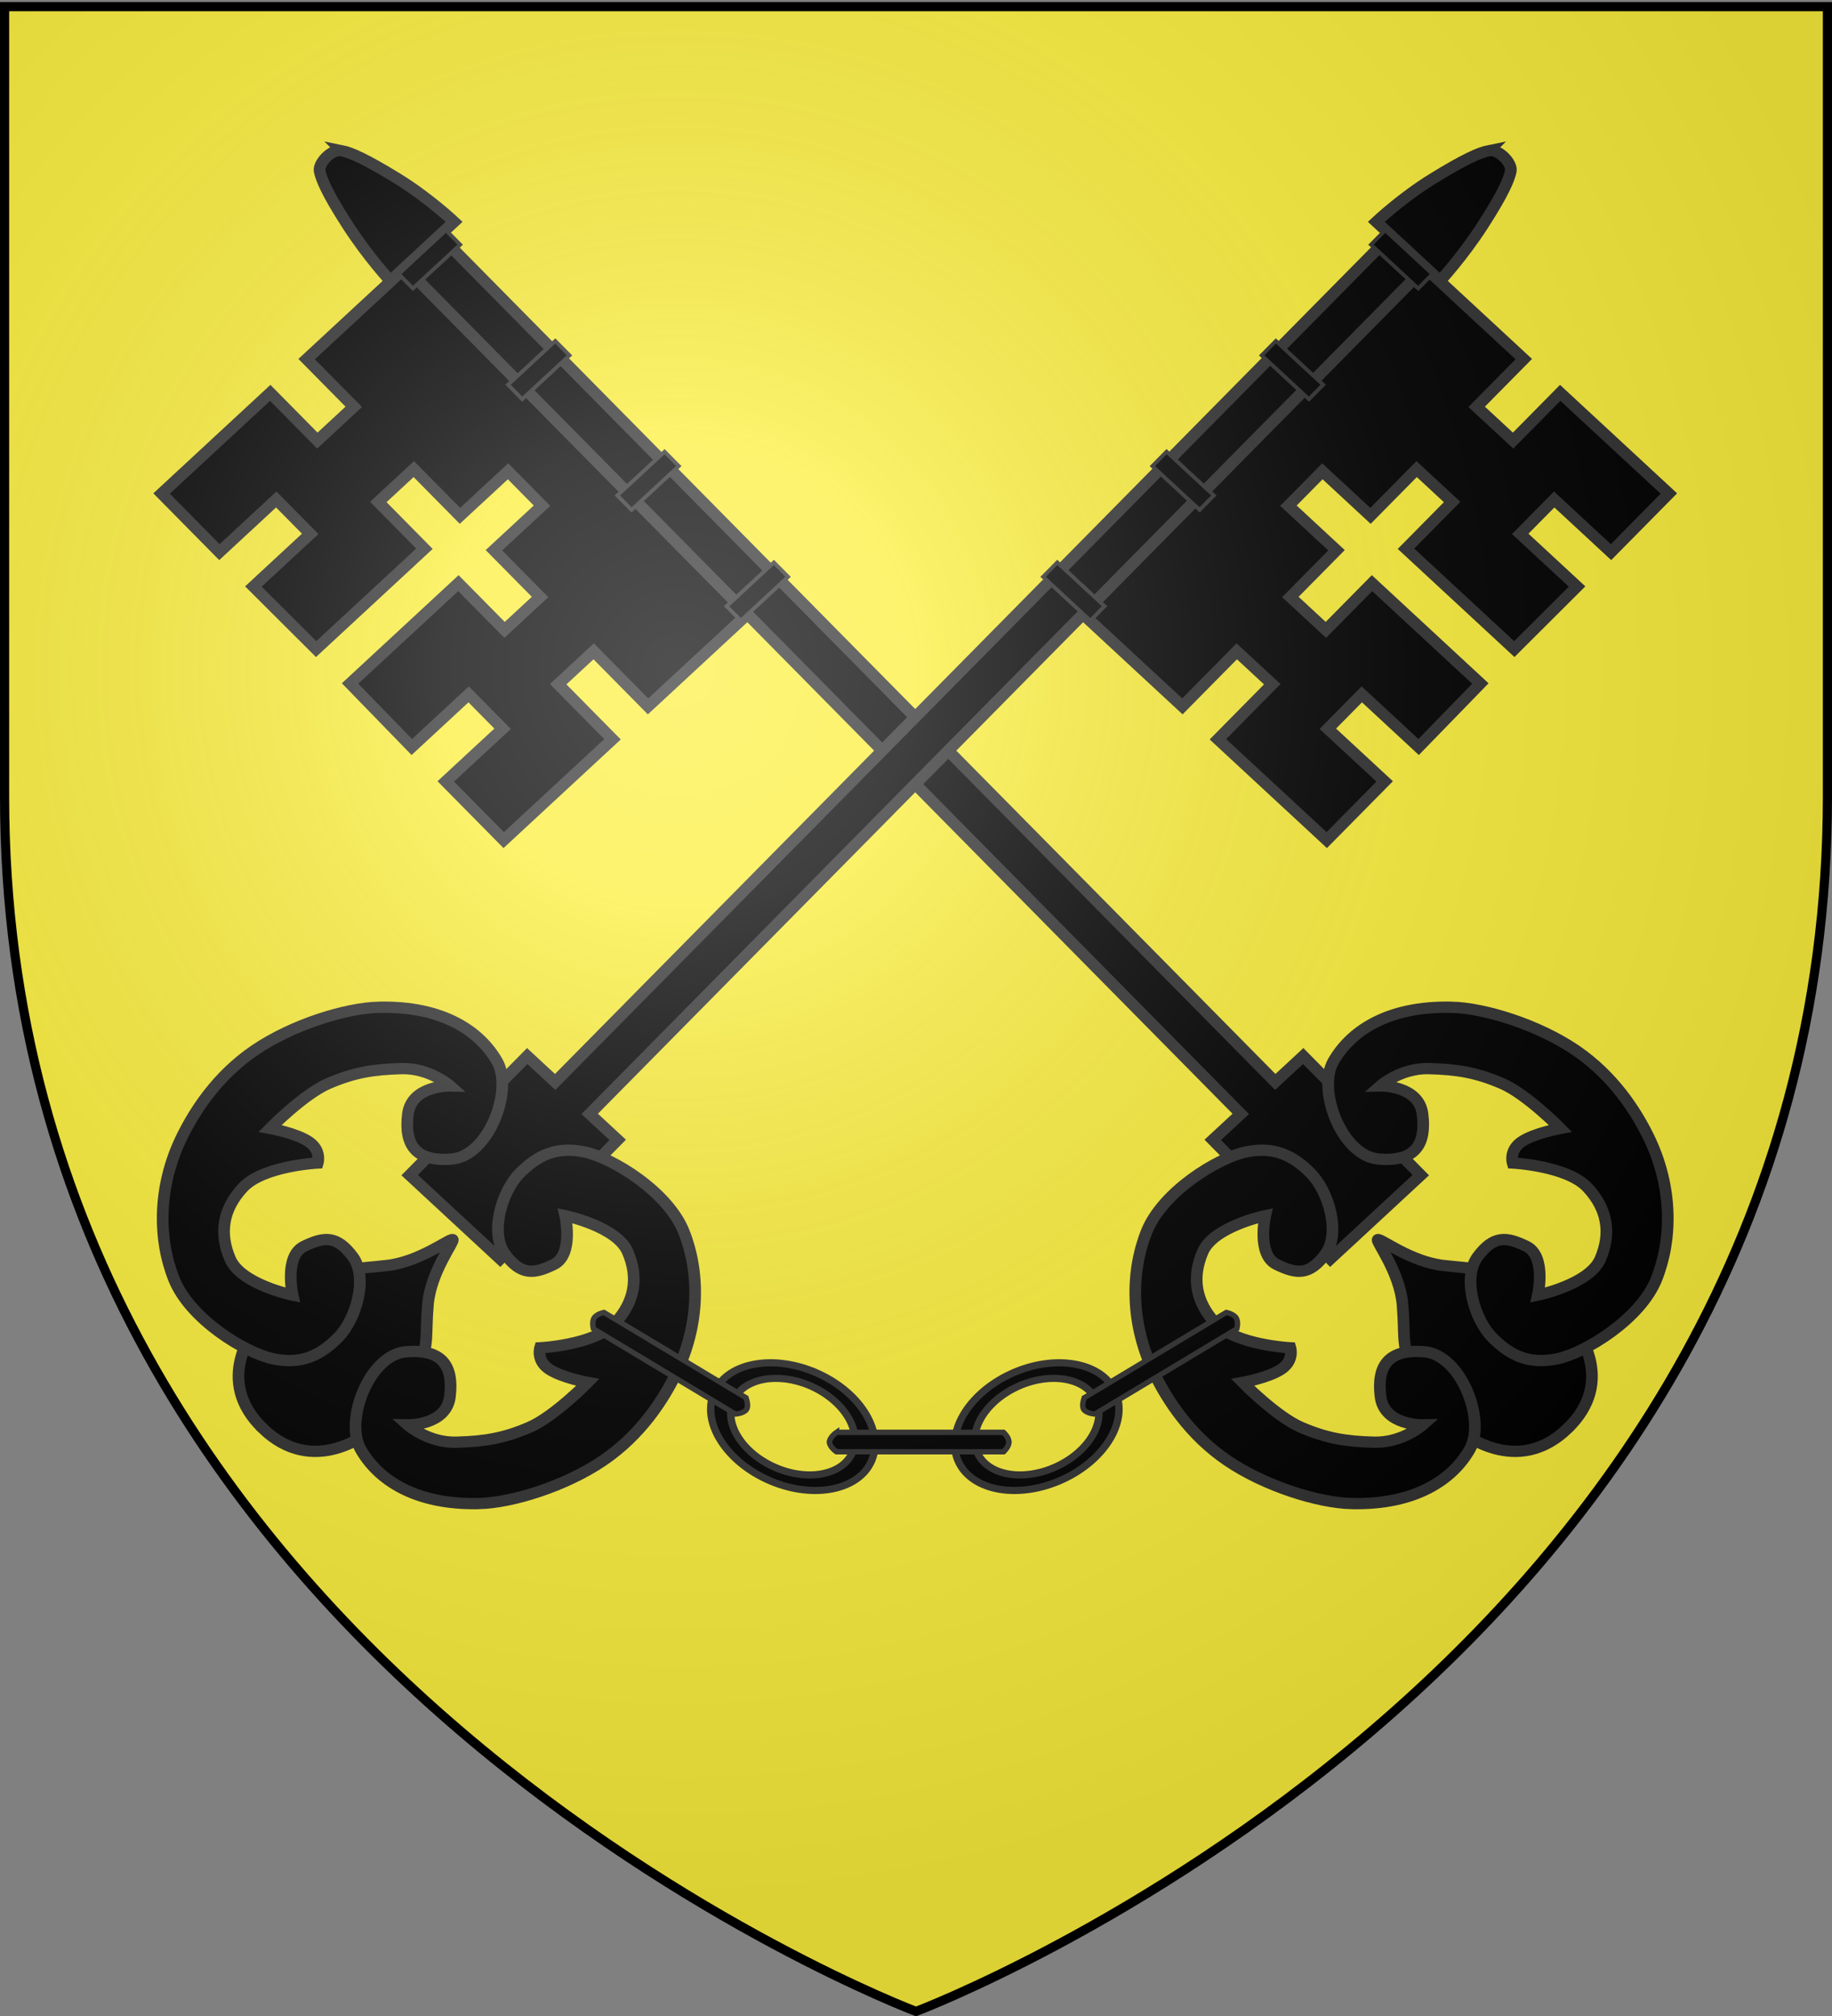 <svg xmlns="http://www.w3.org/2000/svg" xmlns:xlink="http://www.w3.org/1999/xlink" width="600" height="660" version="1.0"><rect width="100%" height="100%" fill="#808080" stroke="none"/><desc>Flag of Canton of Valais (Wallis)</desc><defs><radialGradient xlink:href="#a" id="b" cx="221.445" cy="226.331" r="300" fx="221.445" fy="226.331" gradientTransform="matrix(1.353 0 0 1.349 -77.63 -85.747)" gradientUnits="userSpaceOnUse"/><linearGradient id="a"><stop offset="0" style="stop-color:white;stop-opacity:.314"/><stop offset=".19" style="stop-color:white;stop-opacity:.251"/><stop offset=".6" style="stop-color:#6b6b6b;stop-opacity:.125"/><stop offset="1" style="stop-color:black;stop-opacity:.125"/></linearGradient></defs><g style="display:inline"><path d="M300 658.5s298.5-112.32 298.5-397.772V2.176H1.5v258.552C1.5 546.18 300 658.5 300 658.5" style="fill:#fcef3c;fill-opacity:1;fill-rule:evenodd;stroke:none"/><g style="display:inline"><path d="M0 0h600v660H0z" style="fill:none;stroke:none"/></g><g style="fill:#000;fill-opacity:1;stroke:#313131;stroke-opacity:1"><g style="fill:#000;fill-opacity:1;stroke:#313131;stroke-opacity:1"><g style="fill:#000;fill-opacity:1;stroke:#313131;stroke-opacity:1"><path d="M204.53 765.316c12.978 12.854 27.403 2.553 32.086-2.552 4.633-5.05 6.245-5.53 9.177-13.429 2.931-7.9 1.799-9.273 2.55-18.17.747-8.87 6.992-17.124 6.587-17.743-.67-.5-8.701 6.093-17.546 7.098-8.87 1.007-9.643.53-17.454 3.688-7.812 3.159-8.878 4.168-13.793 8.945-4.967 4.83-14.71 19.186-1.606 32.163z" style="fill:#000;fill-opacity:1;fill-rule:evenodd;stroke:#313131;stroke-width:3.1;stroke-linecap:butt;stroke-linejoin:miter;stroke-miterlimit:4;stroke-dasharray:none;stroke-opacity:1" transform="matrix(-1.232 0 0 1.193 765.285 -445.272)"/><path d="m553.816 534.189-16.68 17.17-28.796-27.537 12.268-12.828-9.44-9.028-12.269 12.828-12.783-12.224-9.028 9.44 12.784 12.225-12.268 12.828 9.44 9.028 12.268-12.828 28.796 27.537-16.408 17.43-15.11-14.45-9.028 9.442 15.11 14.449-15.4 16.103-28.931-27.667 14.449-15.11-9.44-9.028-14.45 15.11-27.644-26.436 90.949-95.106 27.446 26.246-12.527 13.099 9.684 9.26 12.526-13.1 28.887 27.625-15.377 16.081-15.11-14.449-9.028 9.44z" style="fill:#000;fill-opacity:1;stroke:#313131;stroke-width:3.1;stroke-miterlimit:4;stroke-dasharray:none;stroke-opacity:1" transform="matrix(-1.232 0 0 1.193 765.285 -445.272)"/><path d="m243.478 695.718 7.43 7.106 9.17 8.769 7.454 7.127 31.252-32.68-7.453-7.128L515.409 444.59l-9.17-8.769-224.078 234.322-7.43-7.106z" style="fill:#000;fill-opacity:1;stroke:#313131;stroke-width:3.1;stroke-miterlimit:4;stroke-dasharray:none;stroke-opacity:1" transform="matrix(-1.232 0 0 1.193 765.285 -445.272)"/><path d="M530.333 414.59c2.716-.56 6.296 3.482 5.863 5.607-.455 2.237-1.898 5.958-7.402 14.783-5.417 8.686-11.39 15.343-11.39 15.343l-16.958-16.217s6.8-6.614 15.043-11.848c8.244-5.235 12.334-7.15 14.844-7.668z" style="fill:#000;fill-opacity:1;stroke:#313131;stroke-width:3.1;stroke-miterlimit:4;stroke-dasharray:none;stroke-opacity:1" transform="matrix(-1.232 0 0 1.193 765.285 -445.272)"/><path d="M-99.408 665.01h5.462v17.38h-5.462zM26.718 665.01h5.462v17.38h-5.462zM-15.324 665.01h5.462v17.38h-5.462zM-57.366 665.01h5.462v17.38h-5.462z" style="fill:#000;fill-opacity:1;stroke:#313131;stroke-width:1.033;stroke-miterlimit:4;stroke-dasharray:none;stroke-opacity:1" transform="scale(-1.232 1.193)rotate(-46.28 -747.301 540.45)"/><path d="M235.24 649.65c17.372-.431 27.084 6.852 31.508 14.891 4.334 7.874-2.268 25.927-12.086 26.762-9.801.833-12.625-4.1-11.654-12.302.946-7.988 11.223-7.77 11.223-7.77s-5.396-4.963-12.95-4.747-12.624 1.079-19.422 4.1c-6.54 2.906-15.487 12.302-15.487 12.302s6.908 1.295 10.307 3.669 2.374 5.827 2.374 5.827-14.46.755-19.855 6.69c-5.396 5.935-6.367 12.625-3.453 19.64 2.913 7.013 16.618 9.927 16.618 9.927s-2.326-10.69 3.021-13.38c5.431-2.735 8.737-2.983 12.949 2.805 4.136 5.683.971 17.157-3.885 22.229-4.749 4.96-9.82 7.445-17.265 5.827-7.493-1.63-22.092-10.932-26.33-21.798-4.208-10.79-4.518-25.327 2.159-39.278 3.318-6.933 9.227-16.537 19.283-23.598s24.26-11.58 32.944-11.796zM261.95 785.838c-17.373.432-27.084-6.852-31.508-14.891-4.334-7.874 2.267-25.927 12.085-26.761 9.802-.834 12.625 4.1 11.654 12.301-.946 7.988-11.222 7.77-11.222 7.77s5.395 4.963 12.949 4.747c7.553-.215 12.625-1.079 19.423-4.1 6.539-2.906 15.487-12.302 15.487-12.302s-6.908-1.295-10.307-3.668-2.374-5.828-2.374-5.828 14.46-.755 19.855-6.69 6.366-12.625 3.453-19.639c-2.914-7.014-16.618-9.928-16.618-9.928s2.326 10.69-3.021 13.381c-5.432 2.734-8.737 2.982-12.95-2.806-4.136-5.683-.97-17.157 3.885-22.229 4.75-4.96 9.82-7.445 17.266-5.827 7.493 1.63 22.092 10.932 26.33 21.798 4.208 10.79 4.518 25.327-2.159 39.278-3.318 6.933-9.227 16.537-19.283 23.598-10.056 7.062-24.26 11.58-32.944 11.796z" style="fill:#000;fill-opacity:1;fill-rule:evenodd;stroke:#313131;stroke-width:3.1;stroke-linecap:butt;stroke-linejoin:miter;stroke-miterlimit:4;stroke-dasharray:none;stroke-opacity:1" transform="matrix(-1.232 0 0 1.193 765.285 -445.272)"/></g><g style="fill:#000;fill-opacity:1;stroke:#313131;stroke-opacity:1"><path d="M204.53 765.316c12.978 12.854 27.403 2.553 32.086-2.552 4.633-5.05 6.245-5.53 9.177-13.429 2.931-7.9 1.799-9.273 2.55-18.17.747-8.87 6.992-17.124 6.587-17.743-.67-.5-8.701 6.093-17.546 7.098-8.87 1.007-9.643.53-17.454 3.688-7.812 3.159-8.878 4.168-13.793 8.945-4.967 4.83-14.71 19.186-1.606 32.163z" style="fill:#000;fill-opacity:1;fill-rule:evenodd;stroke:#313131;stroke-width:3.1;stroke-linecap:butt;stroke-linejoin:miter;stroke-miterlimit:4;stroke-dasharray:none;stroke-opacity:1" transform="matrix(1.232 0 0 1.193 -165.797 -445.272)"/><path d="m553.816 534.189-16.68 17.17-28.796-27.537 12.268-12.828-9.44-9.028-12.269 12.828-12.783-12.224-9.028 9.44 12.784 12.225-12.268 12.828 9.44 9.028 12.268-12.828 28.796 27.537-16.408 17.43-15.11-14.45-9.028 9.442 15.11 14.449-15.4 16.103-28.931-27.667 14.449-15.11-9.44-9.028-14.45 15.11-27.644-26.436 90.949-95.106 27.446 26.246-12.527 13.099 9.684 9.26 12.526-13.1 28.887 27.625-15.377 16.081-15.11-14.449-9.028 9.44z" style="fill:#000;fill-opacity:1;stroke:#313131;stroke-width:3.1;stroke-miterlimit:4;stroke-dasharray:none;stroke-opacity:1" transform="matrix(1.232 0 0 1.193 -165.797 -445.272)"/><path d="m243.478 695.718 7.43 7.106 9.17 8.769 7.454 7.127 31.252-32.68-7.453-7.128L515.409 444.59l-9.17-8.769-224.078 234.322-7.43-7.106z" style="fill:#000;fill-opacity:1;stroke:#313131;stroke-width:3.1;stroke-miterlimit:4;stroke-dasharray:none;stroke-opacity:1" transform="matrix(1.232 0 0 1.193 -165.797 -445.272)"/><path d="M530.333 414.59c2.716-.56 6.296 3.482 5.863 5.607-.455 2.237-1.898 5.958-7.402 14.783-5.417 8.686-11.39 15.343-11.39 15.343l-16.958-16.217s6.8-6.614 15.043-11.848c8.244-5.235 12.334-7.15 14.844-7.668z" style="fill:#000;fill-opacity:1;stroke:#313131;stroke-width:3.1;stroke-miterlimit:4;stroke-dasharray:none;stroke-opacity:1" transform="matrix(1.232 0 0 1.193 -165.797 -445.272)"/><path d="M-99.408 665.01h5.462v17.38h-5.462zM26.718 665.01h5.462v17.38h-5.462zM-15.324 665.01h5.462v17.38h-5.462zM-57.366 665.01h5.462v17.38h-5.462z" style="fill:#000;fill-opacity:1;stroke:#313131;stroke-width:1.033;stroke-miterlimit:4;stroke-dasharray:none;stroke-opacity:1" transform="scale(1.232 1.193)rotate(-46.28 -503.908 -29.075)"/><path d="M235.24 649.65c17.372-.431 27.084 6.852 31.508 14.891 4.334 7.874-2.268 25.927-12.086 26.762-9.801.833-12.625-4.1-11.654-12.302.946-7.988 11.223-7.77 11.223-7.77s-5.396-4.963-12.95-4.747-12.624 1.079-19.422 4.1c-6.54 2.906-15.487 12.302-15.487 12.302s6.908 1.295 10.307 3.669 2.374 5.827 2.374 5.827-14.46.755-19.855 6.69c-5.396 5.935-6.367 12.625-3.453 19.64 2.913 7.013 16.618 9.927 16.618 9.927s-2.326-10.69 3.021-13.38c5.431-2.735 8.737-2.983 12.949 2.805 4.136 5.683.971 17.157-3.885 22.229-4.749 4.96-9.82 7.445-17.265 5.827-7.493-1.63-22.092-10.932-26.33-21.798-4.208-10.79-4.518-25.327 2.159-39.278 3.318-6.933 9.227-16.537 19.283-23.598s24.26-11.58 32.944-11.796zM261.95 785.838c-17.373.432-27.084-6.852-31.508-14.891-4.334-7.874 2.267-25.927 12.085-26.761 9.802-.834 12.625 4.1 11.654 12.301-.946 7.988-11.222 7.77-11.222 7.77s5.395 4.963 12.949 4.747c7.553-.215 12.625-1.079 19.423-4.1 6.539-2.906 15.487-12.302 15.487-12.302s-6.908-1.295-10.307-3.668-2.374-5.828-2.374-5.828 14.46-.755 19.855-6.69 6.366-12.625 3.453-19.639c-2.914-7.014-16.618-9.928-16.618-9.928s2.326 10.69-3.021 13.381c-5.432 2.734-8.737 2.982-12.95-2.806-4.136-5.683-.97-17.157 3.885-22.229 4.75-4.96 9.82-7.445 17.266-5.827 7.493 1.63 22.092 10.932 26.33 21.798 4.208 10.79 4.518 25.327-2.159 39.278-3.318 6.933-9.227 16.537-19.283 23.598-10.056 7.062-24.26 11.58-32.944 11.796z" style="fill:#000;fill-opacity:1;fill-rule:evenodd;stroke:#313131;stroke-width:3.1;stroke-linecap:butt;stroke-linejoin:miter;stroke-miterlimit:4;stroke-dasharray:none;stroke-opacity:1" transform="matrix(1.232 0 0 1.193 -165.797 -445.272)"/></g></g><g style="fill:#000;fill-opacity:1;stroke:#313131;stroke-opacity:1"><path d="M355.283 757.24c-9.926-4.567-20.57-2.71-23.866 4.212-3.336 7.004 2.097 16.558 12.123 21.333s20.868 2.971 24.203-4.033-2.09-16.574-12.115-21.349c-.118-.056-.227-.11-.345-.164zm-1.664 3.01c.178.08.354.169.532.254 7.582 3.61 11.684 10.84 9.161 16.138-2.522 5.297-10.721 6.67-18.303 3.058-7.582-3.61-11.684-10.84-9.161-16.138 2.463-5.172 10.342-6.61 17.77-3.312zM400.76 757.24c9.926-4.567 20.57-2.71 23.866 4.212 3.336 7.004-2.098 16.558-12.124 21.333s-20.867 2.971-24.203-4.033 2.09-16.574 12.116-21.349c.117-.056.227-.11.344-.164zm1.664 3.01c-.179.08-.355.169-.533.254-7.582 3.61-11.683 10.84-9.16 16.138 2.522 5.297 10.72 6.67 18.302 3.058 7.582-3.61 11.684-10.84 9.162-16.138-2.464-5.172-10.342-6.61-17.771-3.312z" style="fill:#000;fill-opacity:1;stroke:#313131;stroke-width:1.721;stroke-miterlimit:4;stroke-opacity:1" transform="matrix(1.405 0 0 1.361 -231.501 -581.05)"/><path d="M359.76 771.496h38.932s1.241 1.16 1.241 2.32-1.241 2.319-1.241 2.319H359.76s-1.614-1.16-1.614-2.32 1.614-2.319 1.614-2.319z" style="fill:#000;fill-opacity:1;stroke:#313131;stroke-width:1.263;stroke-miterlimit:4;stroke-opacity:1" transform="matrix(1.405 0 0 1.361 -231.501 -581.05)"/><path d="M359.76 771.496h38.932s1.241 1.16 1.241 2.32-1.241 2.319-1.241 2.319H359.76s-1.614-1.16-1.614-2.32 1.614-2.319 1.614-2.319zM417.543 763.133l33.09-20.512s1.665.332 2.276 1.317c.611.986.167 2.625.167 2.625l-33.09 20.512s-1.982-.135-2.593-1.121c-.61-.986.15-2.821.15-2.821zM338.636 763.133l-33.09-20.512s-1.666.332-2.276 1.317c-.611.986-.167 2.625-.167 2.625l33.09 20.512s1.982-.135 2.593-1.121c.61-.986-.15-2.821-.15-2.821z" style="fill:#000;fill-opacity:1;stroke:#313131;stroke-width:1.263;stroke-miterlimit:4;stroke-opacity:1" transform="matrix(1.405 0 0 1.361 -231.501 -581.05)"/></g></g></g><g style="display:inline"><path d="M300 658.5s298.5-112.32 298.5-397.772V2.176H1.5v258.552C1.5 546.18 300 658.5 300 658.5" style="opacity:1;fill:url(#b);fill-opacity:1;fill-rule:evenodd;stroke:none;stroke-width:1px;stroke-linecap:butt;stroke-linejoin:miter;stroke-opacity:1"/></g><path d="M300 658.5S1.5 546.18 1.5 260.728V2.176h597v258.552C598.5 546.18 300 658.5 300 658.5z" style="opacity:1;fill:none;fill-opacity:1;fill-rule:evenodd;stroke:#000;stroke-width:3;stroke-linecap:butt;stroke-linejoin:miter;stroke-miterlimit:4;stroke-dasharray:none;stroke-opacity:1"/></svg>